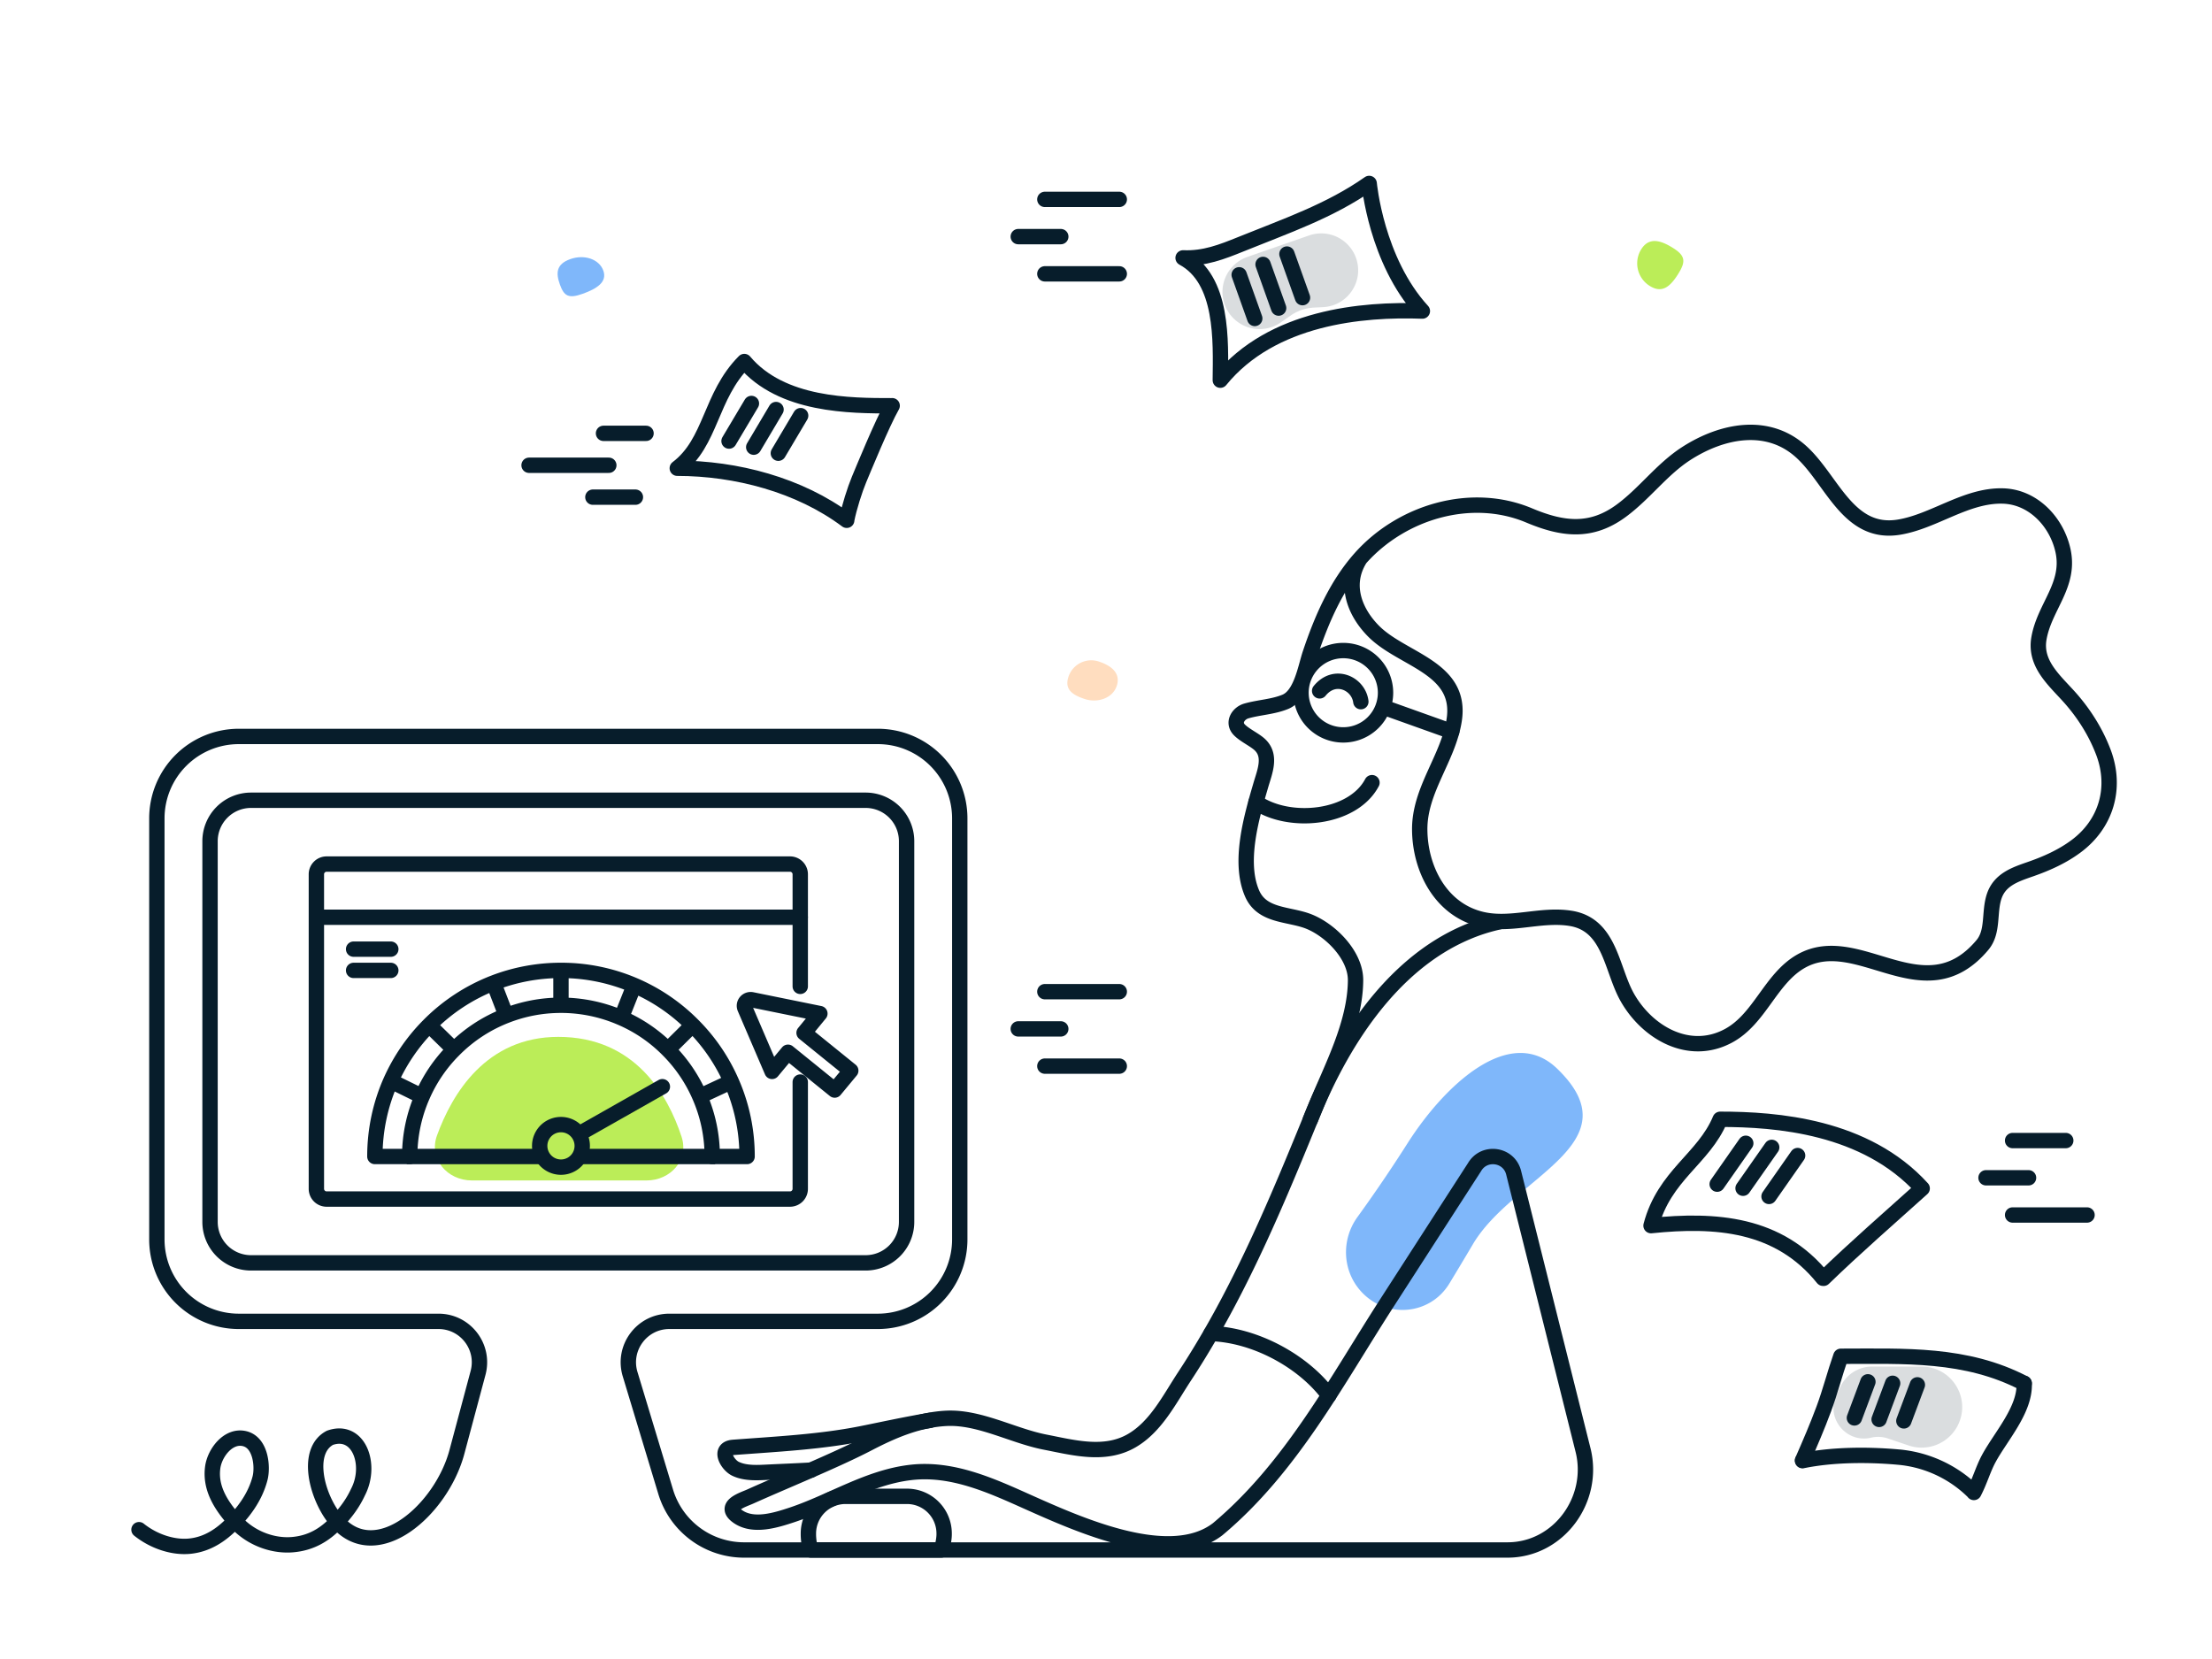 <svg width="216" height="162" fill="none" xmlns="http://www.w3.org/2000/svg"><path fill="#fff" d="M0 0h216v162H0z"/><path d="M66.56 111.024c.73 2.228-1.075 4.245-3.419 4.245H46.073c-2.407 0-4.226-2.12-3.404-4.383 1.494-4.113 4.81-9.636 11.85-9.636 7.474 0 10.69 5.648 12.042 9.774z" fill="#BBED58"/><path opacity=".5" d="M152.058 104.356c7.605 7.347-4.301 10.496-8.232 17.144a373.472 373.472 0 01-2.293 3.829c-1.918 3.159-6.294 3.468-8.716.677-1.749-2.016-1.832-4.988-.271-7.152a146.12 146.12 0 004.859-7.151c3.598-5.686 10.039-11.805 14.653-7.347z" fill="#0070F6"/><path d="M105.93 68.26c1.237.404 2.72-.063 3.122-1.29.402-1.227-.516-1.967-1.752-2.372a2.346 2.346 0 00-2.966 1.488c-.402 1.227.36 1.768 1.596 2.173z" fill="#FFDDBF"/><path d="M163.842 26.8c.769-1.21.775-1.793-.436-2.562-1.21-.768-2.362-1.123-3.13.087a2.595 2.595 0 00.8 3.583c1.21.769 1.997.103 2.766-1.107z" fill="#BBED58"/><path opacity=".5" d="M54.676 27.79c.4 1.116.836 1.396 2.22.899 1.385-.498 2.419-1.148 2.018-2.264-.401-1.117-1.848-1.619-3.233-1.121-1.384.497-1.406 1.37-1.005 2.486z" fill="#0070F6"/><path d="M119.575 29.701a3.624 3.624 0 012.232-4.613l6.028-2.097a3.603 3.603 0 014.586 2.22c.789 2.268-.82 4.659-3.219 4.78l-.92.048a4.292 4.292 0 00-2.236.765l-.976.68a3.624 3.624 0 01-5.495-1.783zm60.177 105.643a3.412 3.412 0 013.06-1.901h4.834c2.706 0 4.615 2.654 3.752 5.22a3.959 3.959 0 01-5.022 2.488l-2.018-.684a2.995 2.995 0 00-1.644-.079c-2.46.579-4.484-1.968-3.363-4.234l.401-.81z" fill="#071D2B" fill-opacity=".15"/><path d="M132.793 54.576c-1.635 2.611-.405 5.337 1.386 7.108 2.83 2.799 8.646 3.515 7.815 8.676-.592 3.708-3.37 6.76-3.36 10.619.016 3.873 2.062 7.882 6.086 8.806 2.84.654 5.737-.566 8.619-.114 3.905.607 3.998 4.969 5.571 7.736 1.963 3.453 6.044 5.79 9.861 3.744 3.089-1.656 4.112-5.603 7.108-7.295 5.623-3.168 12.025 5.181 17.7-1.574 1.101-1.308.624-3.188 1.153-4.766.551-1.636 2.061-2.129 3.536-2.643 1.553-.54 3.069-1.215 4.398-2.191 3.001-2.191 4.04-5.738 2.736-9.206-.716-1.9-1.812-3.666-3.141-5.198-1.511-1.74-3.603-3.364-3.162-5.93.535-3.115 3.084-5.202 2.352-8.572-.608-2.793-2.903-5.265-5.878-5.343-3.588-.093-6.713 2.482-10.14 3.043-4.917.805-6.48-4.491-9.44-7.264-3.292-3.095-7.814-2.196-11.345.083-2.378 1.537-4.06 3.905-6.335 5.577-2.959 2.18-5.737 1.827-8.988.462-5.68-2.389-12.466-.338-16.475 4.164-2.362 2.653-3.795 5.982-4.912 9.315-.467 1.391-.872 4.07-2.419 4.715-1.2.498-2.56.54-3.801.893-.8.223-1.392 1.142-.691 1.853.504.51 1.381.914 1.916 1.371 1.267 1.09.561 2.695.177 4.014-.898 3.079-2.197 7.477-.857 10.582.94 2.175 3.401 1.993 5.312 2.658 2.207.769 4.813 3.313 4.792 5.836-.031 4.268-2.352 8.536-3.93 12.415-2.435 5.971-4.881 11.958-7.825 17.701-1.501 2.938-3.141 5.81-4.954 8.567-1.453 2.207-2.762 4.87-5.124 6.251-2.633 1.543-5.707.696-8.495.151-3.12-.607-6.392-2.472-9.606-2.321-2.757.135-5.26 1.21-7.674 2.466-3.183 1.657-8.256 3.708-11.527 5.182-.696.312-2.705.904-1.153 1.963 1.517 1.028 3.703.332 5.27-.187 3.88-1.298 7.436-3.655 11.57-4.138 4.023-.473 7.788 1.241 11.37 2.845 5.073 2.264 13.941 6.283 18.615 2.695 7.186-6.013 11.589-14.445 16.589-22.192 2.835-4.393 5.66-8.78 8.495-13.168.945-1.609 3.37-1.261 3.816.551l6.776 27.078c1.21 4.844-2.389 9.761-7.379 9.761H72.66a8 8 0 01-7.658-5.684l-3.472-11.485c-.776-2.568 1.146-5.157 3.829-5.157H85.72a8 8 0 008-8V79.913a8 8 0 00-8-8H23.317a8 8 0 00-8 8v41.116a8 8 0 008 8h19.501c2.63 0 4.544 2.493 3.864 5.033l-2.065 7.721c-1.51 5.646-7.828 11.199-11.688 6.81v0c.816-.852 1.522-1.791 2.025-2.882 1.392-2.663.094-6.298-2.736-5.312-2.155 1.143-1.537 4.809.01 7.259.218.338.452.66.701.94-.052.052-.093.099-.145.151-1.085 1.1-2.368 1.916-4.18 2.082-1.77.166-3.904-.488-5.436-2.067-.078-.083-.161-.166-.239-.249 1.106-1.168 2.04-2.529 2.466-4.175.28-1.1.082-3.439-1.474-3.847-1.597-.418-2.965 1.361-3.152 2.814-.244 1.864.65 3.526 2.165 5.208l-.223.234c-1.064 1.085-2.425 2.071-4.232 2.238-1.537.14-3.406-.421-4.906-1.615" stroke="#071D2B" stroke-width="1.5" stroke-miterlimit="10" stroke-linecap="round" stroke-linejoin="round"/><path d="M127.953 109.339c2.882-7.264 7.784-15.13 15.266-18.303a17.531 17.531 0 013.162-1.013m-28.127 40.195c4.403.145 9.102 2.778 11.501 6.049m-38.948 2.435c-2.087.327-5.16 1.002-6.75 1.314-4.034.799-8.36 1.007-12.461 1.319-1.475.114-.592 1.687.208 2.082.986.483 2.217.389 3.281.337 1.205-.057 2.643-.114 4.102-.197m13.008 6.178v.099c0 .457-.13 1.116-.292 1.521h-12.72c-.162-.405-.244-1.064-.244-1.521v-.099a3.632 3.632 0 013.619-3.619h6.023a3.628 3.628 0 013.614 3.619zm-16.804-45.114l-2.648-6.167c-.196-.45.197-.923.687-.826l6.631 1.348-1.544 1.881 4.56 3.691-1.57 1.894-4.56-3.691-1.556 1.87zm55.778-32.859a4.122 4.122 0 004.127-4.117 4.122 4.122 0 00-4.127-4.118 4.123 4.123 0 00-4.128 4.118 4.123 4.123 0 004.128 4.117zm4.054-2.663l6.537 2.336m-19.113 6.902c3.24 2.237 9.44 1.645 11.325-1.911m-5.11-8.963c1.475-1.822 3.801-.727 4.024 1.054m-59.935 44.415H69.55c0-2.084-.435-4.063-1.215-5.854a14.638 14.638 0 00-3.047-4.513 14.546 14.546 0 00-4.664-3.194 14.763 14.763 0 00-5.774-1.209h-.068c-1.89 0-3.69.356-5.355 1.005a14.617 14.617 0 00-5.157 3.398 14.561 14.561 0 00-3.02 4.445 14.595 14.595 0 00-1.241 5.922h-3.403c0-2.587.54-5.053 1.513-7.283a18.255 18.255 0 013.738-5.497 18.167 18.167 0 016.313-4.158 18.202 18.202 0 016.607-1.235h.068a18.062 18.062 0 0112.846 5.393 18.05 18.05 0 013.764 5.56 17.982 17.982 0 011.497 7.22zM54.778 98.134v-3.375m12.799 5.394l-2.154 2.134m-21.289 0l-2.18-2.134m7.372-1.241l-1.11-2.887m13.691.245l-1.157 2.902m-19.731 7.789l-2.773-1.36m33.064.067l-2.772 1.293" stroke="#071D2B" stroke-width="1.5" stroke-miterlimit="10" stroke-linecap="round" stroke-linejoin="round"/><path d="M54.778 113.97a2.077 2.077 0 100-4.154 2.077 2.077 0 000 4.154zm1.787-3.255l8.115-4.601" stroke="#071D2B" stroke-width="1.5" stroke-miterlimit="10" stroke-linecap="round" stroke-linejoin="round"/><path d="M39.72 112.932h12.981m4.154 0h12.981" stroke="#071D2B" stroke-width="1.5"/><path d="M31.153 89.567h46.99m-43.615 5.192h3.635m-3.635-2.076h3.635m27.972-46.96c3.359-2.54 3.182-7.041 6.547-10.421m0 0c3.644 4.32 10.344 4.32 14.434 4.32m-20.981 6.101c5.732 0 11.931 1.625 16.547 5.083m-31.019-5.374h7.788m-.519-3.116h4.154m-5.192 6.231h4.154m9.142-5.477l2.187-3.672m.223 4.268l2.181-3.676m.223 4.268l2.18-3.671m8.937-.971c-.965 1.677-2.881 6.366-3.24 7.218-.394.944-.965 2.715-1.204 3.946m16.755 49.691h4.154m-1.558 3.634h7.27m-7.27-7.269h7.27m-9.866-73.731h4.154m-1.558 3.635h7.27m-7.27-7.27h7.27m6.23 5.713c3.931 2.118 3.676 8.1 3.635 11.942m0-.001c5.032-6.168 13.849-6.97 19.731-6.75m-23.366-5.192c2.072.089 3.774-.576 5.669-1.344 4.315-1.75 8.672-3.23 12.504-5.925m0 0s.676 7.54 5.193 12.462m-17.889-3.541l1.522 4.263m.81-5.276l1.521 4.263m.81-5.275l1.521 4.257m34.032 90.616c1.298-4.932 5.142-6.523 6.75-10.384m0 0c5.499 0 14.19.659 19.73 6.75m0 0c-3.266 2.944-6.475 5.722-9.632 8.78m-16.848-5.145c6.3-.651 12.477-.231 16.796 5.14m-7.543-13.183l-2.793 3.993m5.325-3.594l-2.798 3.993m5.329-3.193l-2.794 3.993m21.189-1.822h4.154m-1.558 3.634h7.27m-7.27-7.269h5.193m-25.702 31.227c.727-1.657 1.443-3.318 2.071-5.016.629-1.693 1.07-3.442 1.667-5.146m0 0c6.215 0 12.217-.322 17.903 2.643" stroke="#071D2B" stroke-width="1.5" stroke-miterlimit="10" stroke-linecap="round" stroke-linejoin="round"/><path d="M197.66 135.078c.114 2.581-2.29 5.187-3.458 7.352-.551 1.018-.847 2.134-1.454 3.308m-.078-.093a11.896 11.896 0 00-7.285-3.36c-3.09-.28-6.511-.239-9.372.348m6.387-7.7l-1.319 3.525m3.733-3.38l-1.319 3.526m3.734-3.375l-1.319 3.52" stroke="#071D2B" stroke-width="1.5" stroke-miterlimit="10" stroke-linecap="round" stroke-linejoin="round"/><path d="M20.51 82.144a4 4 0 014-4h60.018a4 4 0 014 4v37.173a4 4 0 01-4 4H24.51a4 4 0 01-4-4V82.144z" stroke="#071D2B" stroke-width="1.5" stroke-linecap="round" stroke-linejoin="round"/><path d="M78.144 96.317V85.375a1 1 0 00-1-1h-45.25a1 1 0 00-1 1v30.712a1 1 0 001 1h45.25a1 1 0 001-1v-10.424" stroke="#071D2B" stroke-width="1.5" stroke-linecap="round" stroke-linejoin="round"/></svg>